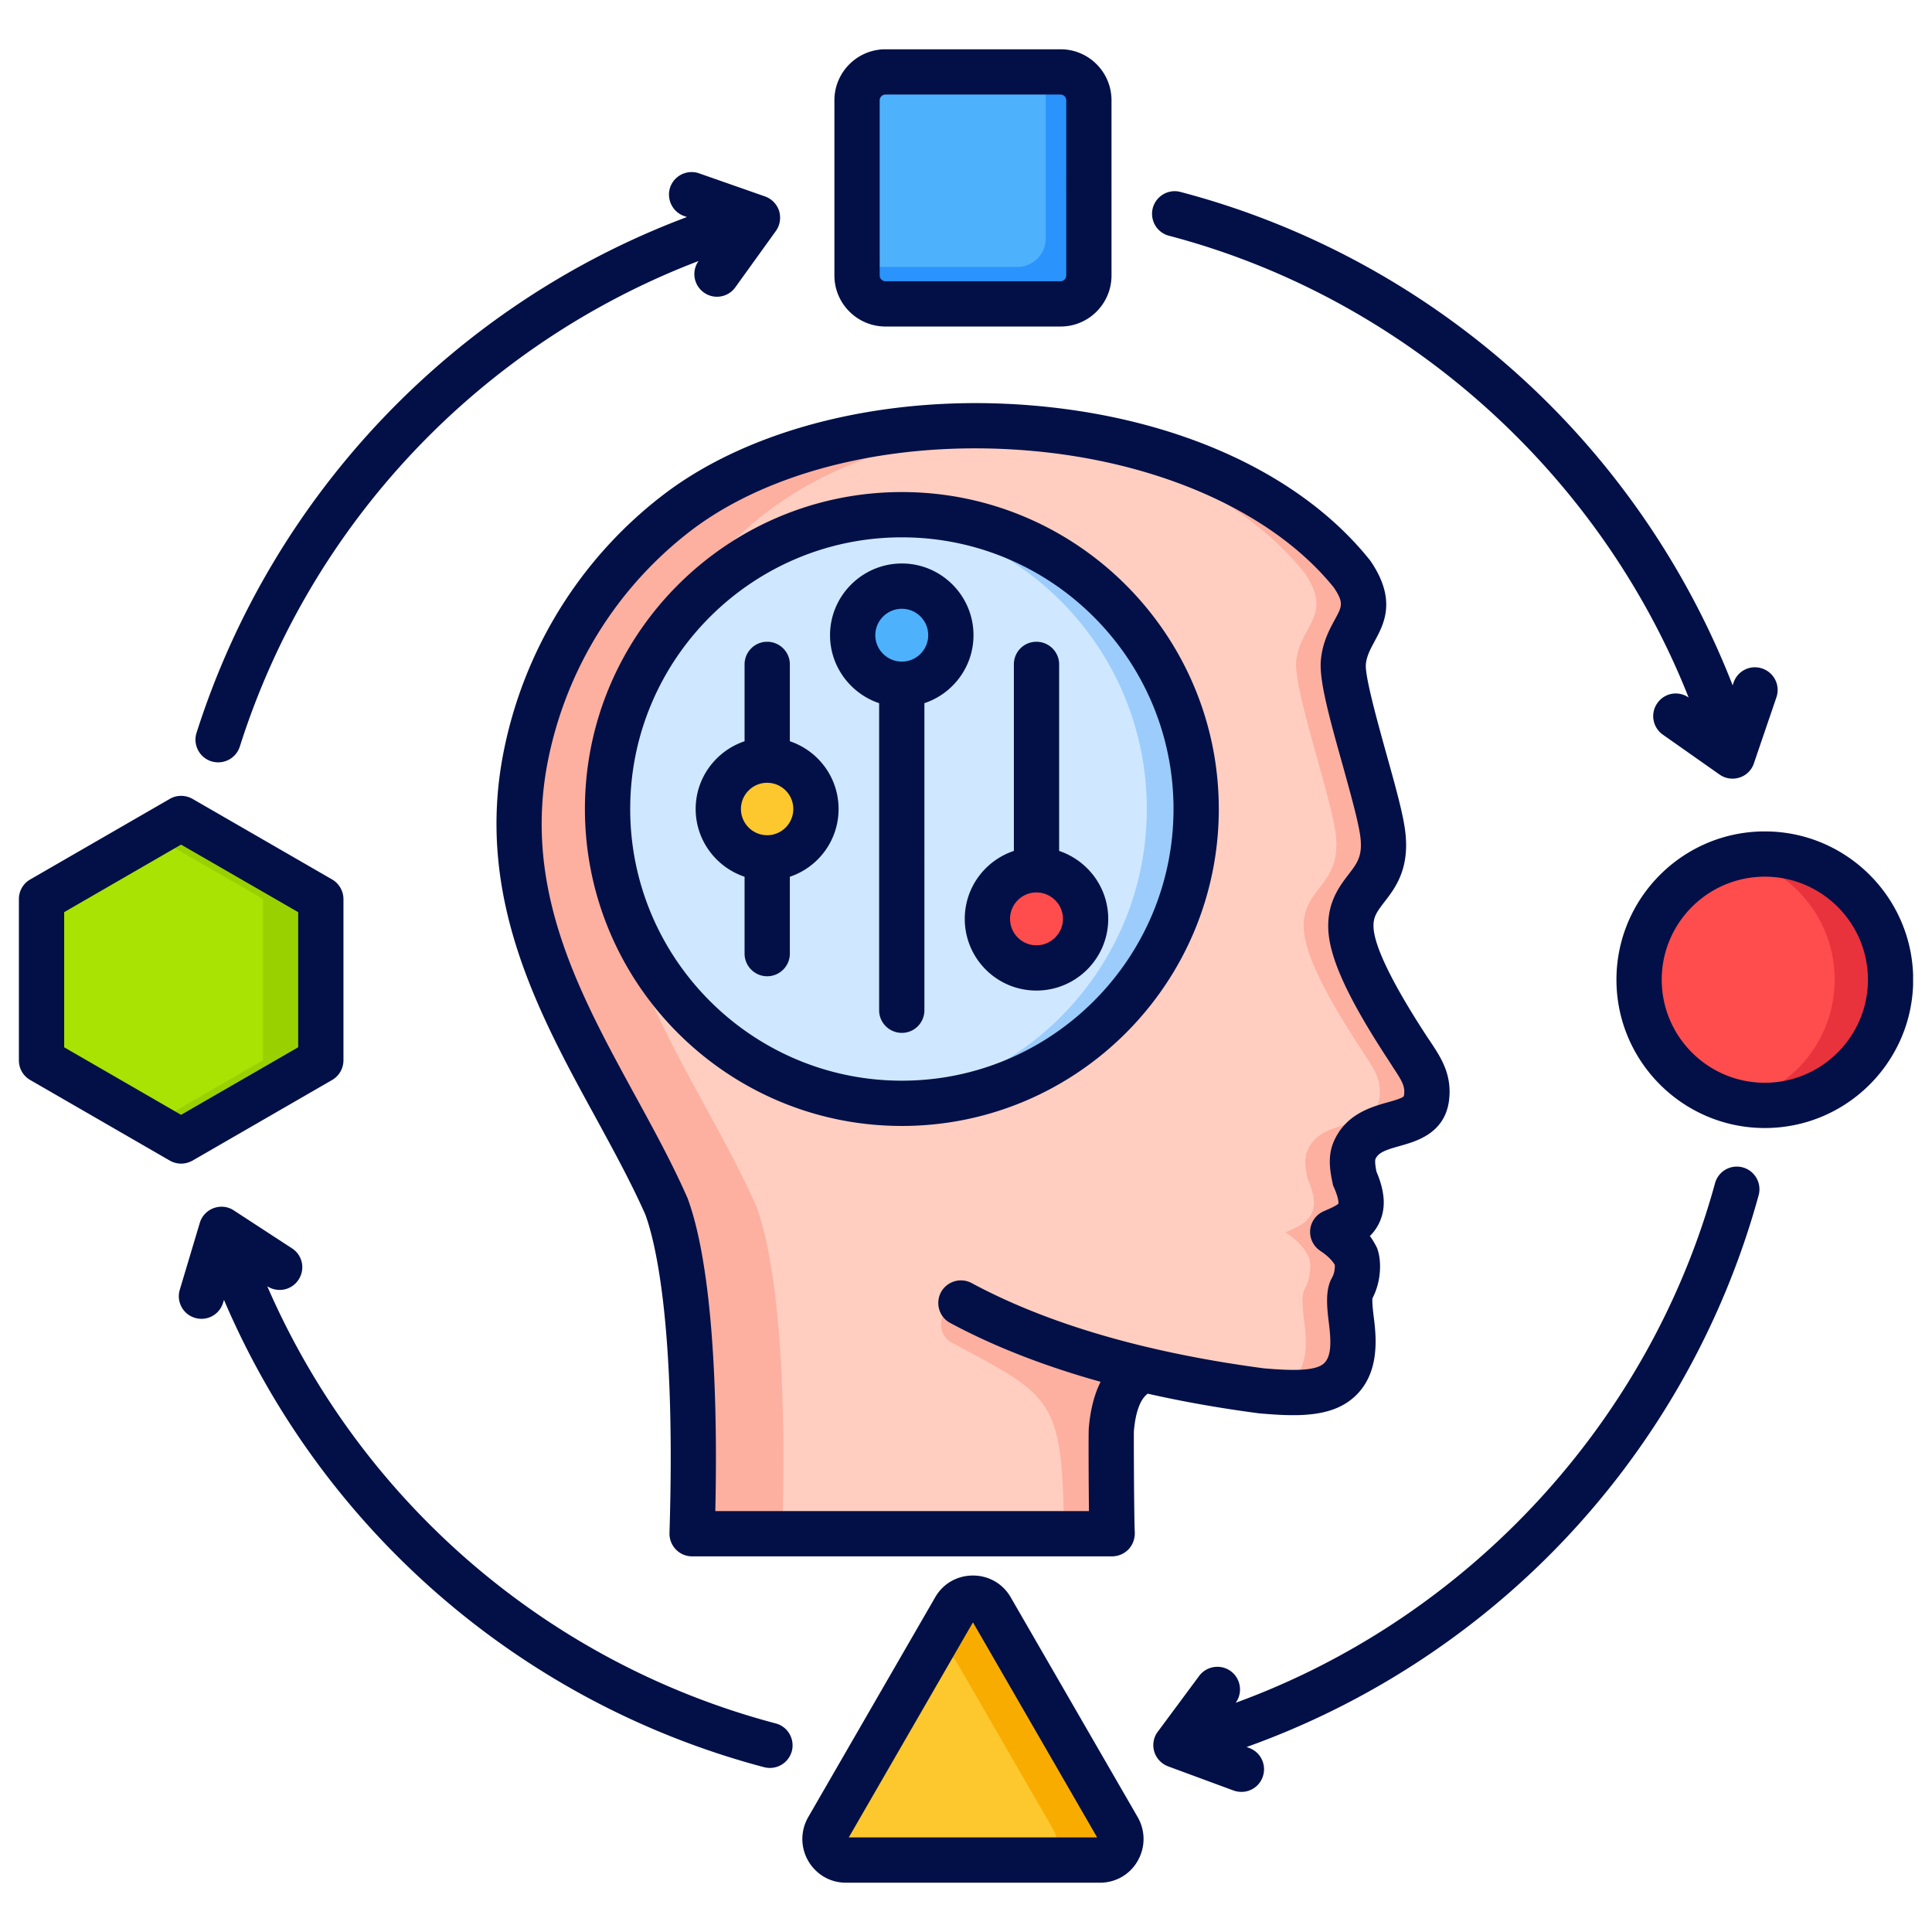 <svg xmlns="http://www.w3.org/2000/svg" version="1.1" xmlns:xlink="http://www.w3.org/1999/xlink" xmlns:svgjs="http://svgjs.com/svgjs" width="512" height="512" x="0" y="0" viewBox="0 0 512 512" style="enable-background:new 0 0 512 512" xml:space="preserve" class=""><g><path fill="#fdb0a0" fill-rule="evenodd" d="M303.554 363.165c-4.901 1.688-8.174 6.593-8.918 15.935-.095 1.398-.003 23.898.198 27.564H183.353c1.399-44.929-1.833-73.531-6.866-87.013-15.892-35.999-46.757-71.153-37.322-119.192 5.157-26.247 19.593-49.056 40.298-64.864 46.668-35.639 142.26-29.727 179.108 16.384 7.516 11.209-1.282 13.679-2.323 23.142-.785 7.141 8.252 32.973 10.232 44.387 2.637 15.244-8.545 15.157-8.261 26.262.142 5.618 3.853 14.881 15.043 32.008 3.185 4.934 5.718 7.924 5.03 13.179-1.193 9.118-14.578 4.707-18.912 13.547-.927 1.893-.989 3.915-.147 7.857 2.306 5.182 1.885 7.705.987 9.426-1.242 2.382-3.798 3.487-6.807 4.781.542.402 4.325 2.671 6.24 6.695.459 1.361.631 5.248-1.264 8.514-.732 1.553-.532 4.379-.118 7.659.711 5.65 1.437 12.701-3.541 16.787-4.082 3.35-11.025 3.312-20.247 2.515-10.961-1.453-21.272-3.31-30.931-5.573z" data-original="#fdb0a0" class=""></path><path fill="#ffcec0" fill-rule="evenodd" d="M281.959 406.665h-74.678c1.399-44.929-1.833-73.531-6.866-87.013-15.892-35.999-46.757-71.153-37.322-119.192 5.157-26.247 19.593-49.056 40.298-64.864 15.994-12.214 37.736-19.545 60.888-22.052 32.777 3.49 63.911 16.347 81.563 38.437 7.516 11.209-1.282 13.679-2.324 23.142-.785 7.141 8.253 32.973 10.233 44.387 2.637 15.244-8.545 15.157-8.261 26.262.143 5.618 3.853 14.881 15.044 32.008 3.185 4.934 5.718 7.924 5.03 13.179-1.193 9.118-14.578 4.707-18.912 13.547-.928 1.893-.989 3.915-.147 7.857 2.307 5.182 1.885 7.705.988 9.426-1.242 2.382-3.798 3.487-6.808 4.781.542.402 4.325 2.671 6.24 6.695.459 1.361.631 5.248-1.264 8.514-.732 1.553-.531 4.379-.118 7.659.711 5.65 1.438 12.701-3.541 16.787-1.686 1.384-3.861 2.189-6.482 2.602-.342-.028-.687-.056-1.036-.087-10.961-1.453-21.272-3.31-30.931-5.573.02.005-7.845-1.975-11.668-3.091-12.899-3.769-24.436-8.388-34.608-13.856a5.42 5.42 0 0 0-5.134 9.545c26.874 14.446 29.498 14.506 29.815 50.901z" data-original="#ffcec0" class=""></path><circle cx="239.046" cy="214.369" r="77.993" fill="#9cccfc" transform="rotate(-28.15 238.978 214.303)" data-original="#9cccfc"></circle><g fill-rule="evenodd"><path fill="#cfe8ff" d="M232.484 136.653c-40.003 3.333-71.431 36.852-71.431 77.716s31.428 74.383 71.431 77.716c40.003-3.333 71.431-36.852 71.431-77.716s-31.428-74.383-71.431-77.716z" data-original="#cfe8ff" class=""></path><path fill="#ff4d4d" d="M274.73 256.487c7.16 0 13-5.84 13-13s-5.84-13-13-13-13 5.84-13 13 5.84 13 13 13z" data-original="#ff4d4d"></path><path fill="#fdc72e" d="M203.363 227.311c7.127 0 12.941-5.813 12.941-12.941s-5.813-12.941-12.941-12.941-12.941 5.813-12.941 12.941 5.813 12.941 12.941 12.941z" data-original="#fdc72e"></path><path fill="#4eb1fc" d="M239.046 181.308c7.16 0 13-5.84 13-13s-5.84-13-13-13-13 5.84-13 13 5.84 13 13 13z" data-original="#4eb1fc"></path></g><rect width="61.468" height="61.468" x="227.172" y="19.035" fill="#2a93fc" rx="7.53" data-original="#2a93fc"></rect><path fill="#4eb1fc" fill-rule="evenodd" d="M234.703 19.035h42.437v44.187c0 4.142-3.388 7.53-7.53 7.53h-42.438V26.565c0-4.142 3.388-7.53 7.53-7.53z" data-original="#4eb1fc"></path><path fill="#f9ac00" fill-rule="evenodd" d="m262.745 426.299 33.623 58.236c1.026 1.777 1.026 3.811 0 5.588s-2.788 2.794-4.839 2.794h-67.245c-2.052 0-3.813-1.017-4.839-2.794s-1.026-3.811 0-5.588l33.623-58.236c1.026-1.777 2.787-2.794 4.839-2.794s3.813 1.017 4.839 2.794z" data-original="#f9ac00"></path><path fill="#fdc72e" fill-rule="evenodd" d="M276.761 492.916h-52.477c-2.052 0-3.813-1.017-4.839-2.794s-1.026-3.811 0-5.588l25.425-44.037c.918-1.59 2.494-2.5 4.33-2.5s3.412.91 4.33 2.5l25.714 44.537c1.026 1.777 1.026 3.811 0 5.588-.603 1.045-1.461 1.827-2.482 2.294z" data-original="#fdc72e"></path><circle cx="467.75" cy="259.612" r="33.304" fill="#e8333c" data-original="#e8333c"></circle><g fill-rule="evenodd"><path fill="#ff4d4d" d="M460.326 292.085c-14.819-3.374-25.88-16.631-25.88-32.472s11.06-29.098 25.88-32.472c14.819 3.374 25.879 16.631 25.879 32.472s-11.06 29.098-25.879 32.472z" data-original="#ff4d4d"></path><path fill="#99d100" d="m48.062 216.879 37.009 21.367v42.733l-37.009 21.368-37.008-21.368v-42.733z" data-original="#99d100"></path><path fill="#a8e304" d="m40.375 297.908-29.321-16.929v-42.733l29.321-16.929 29.321 16.929v42.733z" data-original="#a8e304" class=""></path><path fill="#021047" d="M17.006 277.539v-35.808l30.984-17.902 31.032 17.902v35.808L47.99 295.44zm489.986-16.562V258.3c-.709-21.048-18.059-37.968-39.295-37.968-21.684 0-39.321 17.641-39.321 39.306s17.636 39.301 39.321 39.301c21.235 0 38.586-16.906 39.295-37.962zM51.026 307.569l37.007-21.366a6.052 6.052 0 0 0 2.988-5.204v-42.727a6.06 6.06 0 0 0-2.988-5.199l-37.007-21.361c-1.879-1.07-4.192-1.07-6.023 0L7.995 233.073c-1.879 1.079-2.988 3.06-2.988 5.199v42.727c0 2.149 1.108 4.13 2.988 5.204l37.007 21.366c.916.53 1.976.8 2.987.8 1.06 0 2.072-.27 3.036-.8zm416.671-20.629c-15.083 0-27.322-12.249-27.322-27.302s12.239-27.308 27.322-27.308 27.322 12.249 27.322 27.308-12.288 27.302-27.322 27.302zM224.932 486.939l32.912-57 32.912 57h-65.823zm42.934-63.611c-2.072-3.629-5.831-5.797-10.023-5.797s-7.951 2.159-10.023 5.787l-33.635 58.243c-2.072 3.629-2.072 7.961 0 11.589 2.12 3.629 5.831 5.788 10.023 5.788h67.269c4.192 0 7.951-2.159 10.023-5.788 2.072-3.628 2.072-7.96 0-11.589l-33.635-58.234zM233.124 26.592c0-.829.675-1.532 1.542-1.532h46.404c.819 0 1.494.704 1.494 1.532V73c0 .829-.675 1.532-1.494 1.532h-46.404A1.538 1.538 0 0 1 233.124 73zm1.542 59.939h46.404c7.469 0 13.492-6.072 13.492-13.531V26.592c0-7.464-6.023-13.531-13.492-13.531h-46.404c-7.469 0-13.54 6.067-13.54 13.531V73c0 7.459 6.071 13.531 13.54 13.531zm-24.816 377.52a6.02 6.02 0 0 1-5.831 4.472 6.589 6.589 0 0 1-1.542-.202C138.099 451.282 85.383 405.423 59.362 344.5l-.241.723a5.967 5.967 0 0 1-7.469 4.019c-3.18-.949-4.963-4.303-4-7.469l5.301-17.709c.53-1.812 1.927-3.262 3.71-3.913 1.783-.641 3.758-.419 5.301.622l15.42 10.047a5.961 5.961 0 0 1 1.734 8.303c-1.783 2.771-5.493 3.561-8.288 1.749 24.768 56.991 74.304 99.857 134.73 115.851 3.229.838 5.108 4.13 4.289 7.329zm256.209-147.302c-9.589 35.012-28.093 67.341-53.584 93.492-23.033 23.631-51.271 41.71-82.11 52.731l.723.27c3.084 1.147 4.674 4.597 3.518 7.71-.867 2.419-3.18 3.917-5.59 3.917-.723 0-1.397-.12-2.12-.366l-17.347-6.404c-1.735-.66-3.132-2.106-3.662-3.918-.53-1.822-.193-3.783.964-5.291l10.938-14.75c1.976-2.66 5.782-3.209 8.433-1.229 2.602 1.971 3.181 5.691 1.253 8.341 61.486-22.412 109.673-74.27 127.021-137.67a5.974 5.974 0 0 1 7.372-4.202c3.18.872 5.06 4.168 4.193 7.368zM52.086 194.21c20.094-63.13 68.232-113.552 129.96-136.696l-.723-.251c-3.132-1.094-4.771-4.525-3.71-7.652a6.019 6.019 0 0 1 7.662-3.672l17.444 6.11a6.082 6.082 0 0 1 3.758 3.86c.53 1.812.241 3.773-.867 5.31l-10.746 14.924c-1.157 1.629-2.988 2.496-4.867 2.496a5.91 5.91 0 0 1-3.47-1.128c-2.698-1.932-3.325-5.662-1.397-8.341-57.728 22.04-102.783 69.432-121.575 128.678a6.02 6.02 0 0 1-5.734 4.183 6.183 6.183 0 0 1-1.831-.28c-3.132-1.002-4.915-4.38-3.903-7.541zM305.5 55.138c.867-3.209 4.144-5.117 7.324-4.274 34.936 9.165 67.269 27.216 93.579 52.206 23.178 21.992 41.248 48.963 52.765 78.549l.241-.708c1.06-3.137 4.433-4.819 7.565-3.758a5.994 5.994 0 0 1 3.807 7.609l-5.975 17.511a5.854 5.854 0 0 1-3.807 3.778 6.022 6.022 0 0 1-1.831.299 5.929 5.929 0 0 1-3.47-1.089l-15.034-10.577c-2.699-1.904-3.373-5.643-1.446-8.351 1.879-2.713 5.59-3.359 8.288-1.479-23.611-59.689-75.364-106.002-137.718-122.38-3.229-.843-5.108-4.12-4.289-7.334zM239.002 175.33c-3.855 0-7.035-3.142-7.035-7.002s3.18-6.997 7.035-6.997 6.987 3.137 6.987 6.997-3.132 7.002-6.987 7.002zm18.986-7.002c0-10.466-8.529-19-18.986-19s-19.034 8.534-19.034 19c0 8.38 5.493 15.502 13.011 18.022v81.368c0 3.32 2.698 6.004 6.023 6.004s5.975-2.684 5.975-6.004V186.35c7.565-2.52 13.01-9.642 13.01-18.022zm-54.692 53.01c-3.807 0-6.939-3.118-6.939-6.949s3.132-6.939 6.939-6.939c3.855 0 6.939 3.118 6.939 6.939s-3.084 6.949-6.939 6.949zm6.023-24.898v-20.374c0-3.315-2.699-5.994-6.023-5.994-3.277 0-5.975 2.679-5.975 5.994v20.374c-7.517 2.52-12.962 9.608-12.962 17.949s5.445 15.439 12.962 17.959v20.373c0 3.306 2.698 5.999 5.975 5.999 3.325 0 6.023-2.694 6.023-5.999v-20.373c7.517-2.52 12.914-9.608 12.914-17.959s-5.397-15.43-12.914-17.949zm65.341 54.07c-3.855 0-6.987-3.142-6.987-7.002s3.132-7.002 6.987-7.002 7.035 3.142 7.035 7.002-3.18 7.002-7.035 7.002zm6.023-25.009c7.517 2.52 13.01 9.628 13.01 18.007 0 10.481-8.529 19-19.034 19s-18.986-8.519-18.986-19c0-8.38 5.445-15.487 13.011-18.007v-49.435c0-3.315 2.65-5.994 5.975-5.994s6.023 2.679 6.023 5.994v49.435zm-41.681 60.889c39.706 0 71.991-32.299 71.991-72.001s-32.285-71.991-71.991-71.991-71.991 32.305-71.991 71.991 32.285 72.001 71.991 72.001zm0-155.99c-46.308 0-83.99 37.682-83.99 83.99s37.682 83.999 83.99 83.999 83.99-37.677 83.99-83.999-37.682-83.99-83.99-83.99zm18.504 209.632c20.142 10.837 46.211 18.436 77.436 22.59 6.746.578 13.348.829 15.757-1.181 2.361-1.942 2.024-6.491 1.397-11.382-.578-4.669-.675-8.129.627-10.948.096-.164.193-.313.241-.453.723-1.2.819-2.718.771-3.46-1.108-1.85-2.988-3.127-3.662-3.58-.193-.14-.337-.241-.434-.309-1.735-1.282-2.65-3.382-2.409-5.517s1.638-3.975 3.614-4.823c1.253-.54 3.566-1.537 3.855-2.029 0-.063.193-1.079-1.157-4.202a3.573 3.573 0 0 1-.386-1.19c-.964-4.37-1.205-8.038.627-11.729 3.276-6.669 9.685-8.481 13.926-9.681 1.446-.4 3.855-1.079 4.289-1.6 0 0 .048-.111.096-.39.289-2.299-.482-3.6-2.988-7.387-.337-.564-.723-1.132-1.108-1.73-10.89-16.61-15.805-27.432-15.998-35.061-.193-7.001 3.036-11.16 5.349-14.201 2.506-3.253 3.999-5.209 2.988-11.15-.723-4.221-2.65-11.088-4.482-17.728-3.999-14.191-6.361-23.183-5.782-28.262.482-4.52 2.217-7.729 3.614-10.322 1.975-3.629 2.506-4.549-.193-8.582-16.046-19.935-46.452-33.519-81.339-36.347-34.646-2.819-67.895 5.122-89.001 21.212-19.66 15.048-33.153 36.757-37.971 61.149-6.698 34.039 8.433 61.669 23.033 88.399 4.819 8.823 9.83 17.95 13.83 27.023.048.096.096.207.145.318 5.638 15.15 8.24 44.467 7.373 82.968h99.024c-.096-8.09-.145-20.638-.048-21.93.434-5.247 1.59-9.271 3.132-12.326-14.938-4.164-28.286-9.372-39.851-15.593-2.94-1.571-3.999-5.209-2.458-8.129a6.016 6.016 0 0 1 8.144-2.438zm76.28 34.526c9.444.824 18.456 1.142 24.527-3.85 7.662-6.298 6.409-16.605 5.686-22.147-.337-2.809-.337-3.999-.289-4.501 2.554-4.872 2.265-10.268 1.397-12.813a3.584 3.584 0 0 0-.241-.655c-.53-1.05-1.108-2.062-1.831-3.031a12.044 12.044 0 0 0 2.265-3.07c2.024-3.879 1.879-8.341-.53-14.012-.53-2.718-.289-3.219-.241-3.378.819-1.682 2.602-2.332 6.457-3.412 4.433-1.253 11.854-3.34 13.01-11.979.867-6.843-2.024-11.281-4.867-15.569-.337-.52-.723-1.05-1.108-1.653-11.42-17.516-13.926-25.346-14.023-28.83-.096-2.626.819-3.918 2.843-6.578 3.084-3.961 7.228-9.382 5.3-20.513-.819-4.819-2.747-11.656-4.77-18.899-2.265-8.196-5.735-20.581-5.397-23.727.241-2.183 1.205-3.903 2.265-5.913 2.506-4.621 5.975-10.948-.916-21.188-.096-.14-.193-.27-.289-.4-18.311-22.922-51.078-37.87-89.916-41.021-37.489-3.05-73.871 5.792-97.241 23.631-22.021 16.827-37.104 41.108-42.452 68.382-7.517 38.289 9.348 69.196 24.286 96.465 4.867 8.943 9.493 17.391 13.3 25.944 2.554 6.949 8.144 28.84 6.409 84.418a6.074 6.074 0 0 0 1.687 4.361 5.98 5.98 0 0 0 4.289 1.831h111.311a6.1 6.1 0 0 0 4.385-1.884c1.108-1.19 1.687-2.809 1.639-4.448-.193-3.402-.289-24.72-.241-26.801.434-5.151 1.687-8.491 3.662-9.98 9.252 2.091 19.034 3.831 29.346 5.19.096.019.193.019.289.029z" data-original="#021047" class=""></path></g></g></svg>